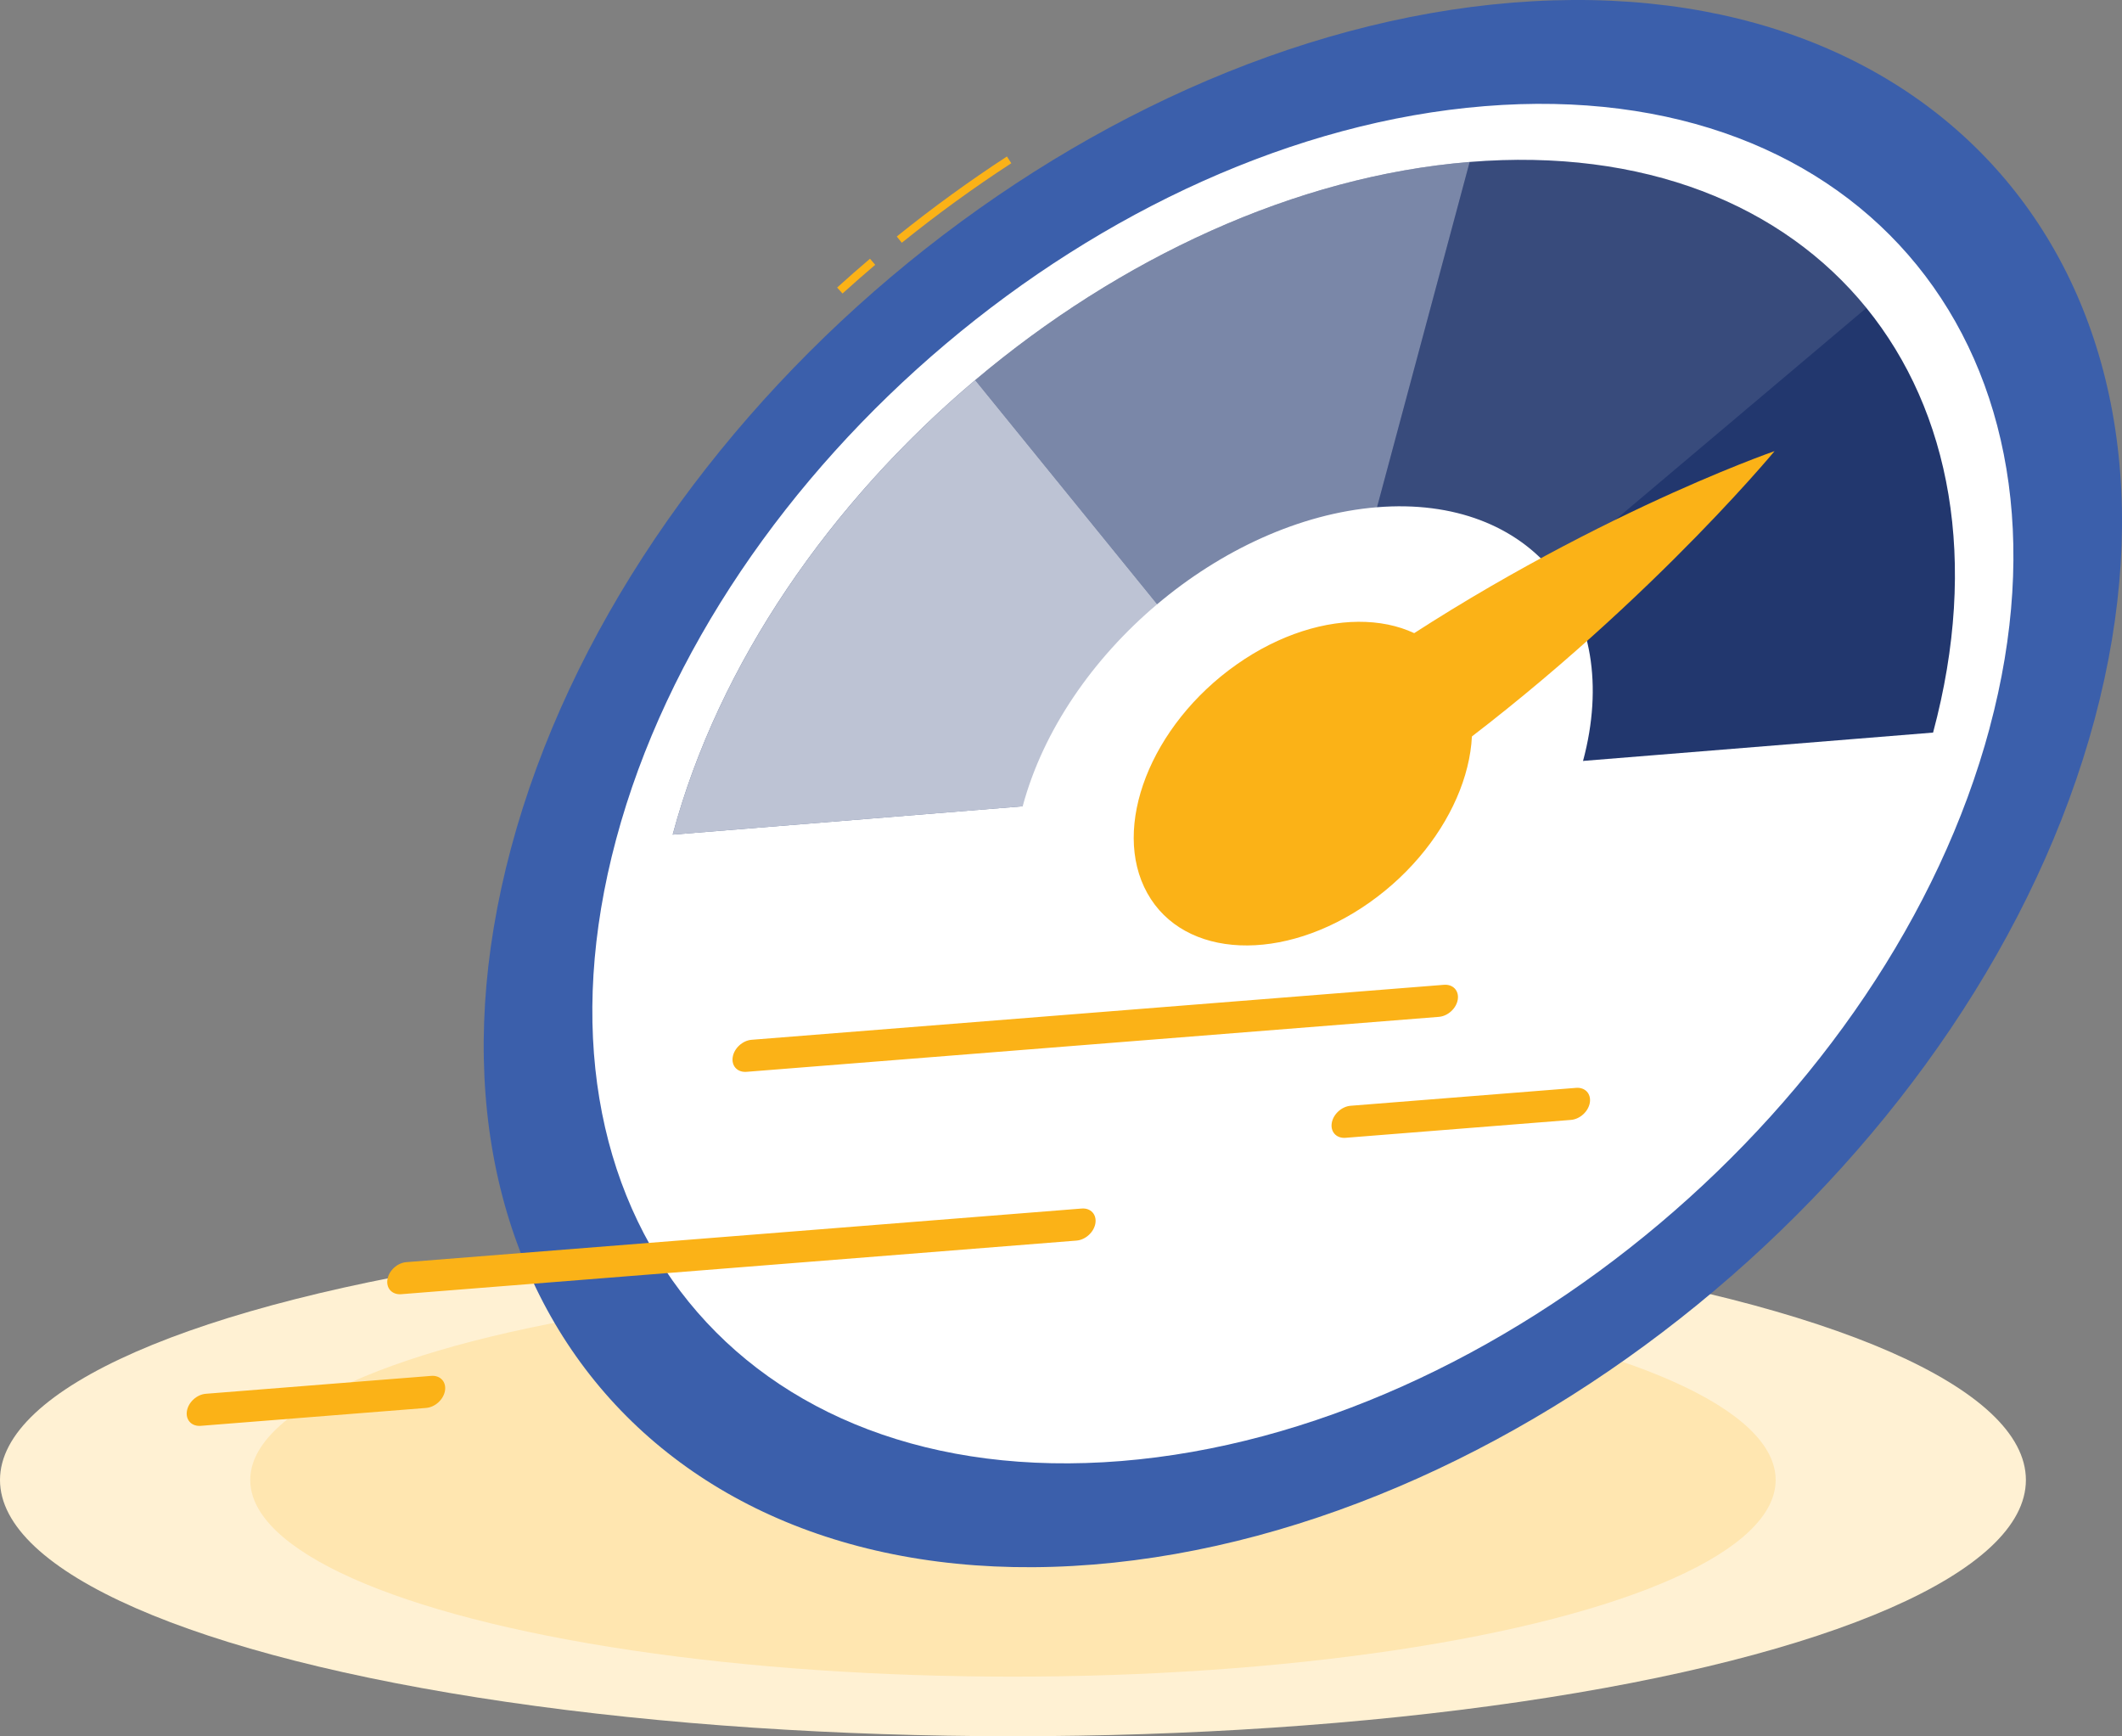 <svg xmlns="http://www.w3.org/2000/svg" id="b" viewBox="0 0 464.79 380.25"><rect x="0" y="0" width="464.79" height="380.25" fill="#808080" stroke="none"/><g id="c"><g id="d"><ellipse id="e" cx="221.87" cy="324.13" rx="221.87" ry="56.12" fill="#fff1d3"></ellipse><ellipse id="f" cx="221.87" cy="324.13" rx="167.06" ry="43.07" fill="#ffe6b0"></ellipse></g><path d="M197.53,53.17l-1.11-1.37c7.76-6.25,15.88-12.15,24.13-17.53l.96,1.48c-8.21,5.34-16.28,11.2-23.99,17.42Z" fill="#fbb217"></path><path d="M184.54,64.28l-1.18-1.3c2.36-2.14,4.78-4.26,7.2-6.32l1.14,1.34c-2.41,2.04-4.81,4.16-7.16,6.28Z" fill="#fbb217"></path><path d="M458.78,157.58c-25.35,94.46-123.53,177.32-219.3,185.07-95.77,7.75-152.86-62.54-127.52-157C137.31,91.2,235.49,8.34,331.26.58c95.77-7.75,152.86,62.54,127.52,157Z" fill="#3b5fab"></path><path d="M435.8,159.44c-21.99,81.94-107.16,153.82-190.23,160.54-83.08,6.73-132.6-54.25-110.61-136.19C156.93,101.86,242.1,29.98,325.18,23.25c83.08-6.73,132.6,54.25,110.61,136.19Z" fill="#fff"></path><path d="M321.9,35.47c-76.23,6.17-154.39,72.13-174.56,147.32l276.07-22.35c20.18-75.19-25.27-131.14-101.5-124.97Z" fill="#22376e"></path><path d="M147.34,182.79l138.03-11.17-71.77-88.37c-31.59,26.66-56.17,61.95-66.26,99.54Z" fill="#fff" opacity=".7"></path><path d="M321.9,35.47c-38.12,3.09-76.71,21.12-108.3,47.78l71.77,88.37,36.53-136.14h0Z" fill="#fff" opacity=".4"></path><path d="M321.9,35.47l-36.53,136.14,123.44-104.17c-18.37-22.62-48.79-35.06-86.9-31.97Z" fill="#fff" opacity=".1"></path><path d="M346.74,166.65c-8.97,33.43-43.72,62.75-77.61,65.5-33.89,2.74-54.1-22.13-45.13-55.56s43.72-62.75,77.61-65.5c33.89-2.74,54.1,22.13,45.13,55.56Z" fill="#fff"></path><path d="M299.93,197.69c-18.82,13.26-40.59,12.34-48.62-2.06-8.04-14.4.7-36.82,19.52-50.08,18.82-13.26,40.59-12.34,48.62,2.06,8.04,14.4-.7,36.82-19.52,50.08Z" fill="#fbb217"></path><path d="M388.69,98.8s-45.08,15.57-92.68,49.12l12.98,23.25c47.6-33.55,79.7-72.37,79.7-72.37Z" fill="#fbb217"></path><path d="M163.21,234.75c-1.82,0-3.02-1.4-2.72-3.24.31-1.94,2.17-3.64,4.15-3.79l151.65-12.04c1.98-.15,3.32,1.29,3.01,3.23-.31,1.94-2.17,3.64-4.15,3.79l-151.65,12.04c-.1,0-.2.01-.29.01Z" fill="#fbb217"></path><path d="M294.42,249.2c-1.82,0-3.02-1.4-2.72-3.24.31-1.94,2.17-3.64,4.15-3.79l49.37-3.92c1.98-.16,3.32,1.29,3.01,3.23-.31,1.94-2.17,3.64-4.15,3.79l-49.37,3.92c-.1,0-.2.01-.29.01Z" fill="#fbb217"></path><path d="M43.66,312.28c-1.82,0-3.02-1.4-2.72-3.24.31-1.94,2.17-3.64,4.15-3.79l49.37-3.92c1.97-.16,3.32,1.29,3.01,3.23-.31,1.94-2.17,3.64-4.15,3.79l-49.37,3.92c-.1,0-.2.01-.29.01Z" fill="#fbb217"></path><path d="M87.58,283.45c-1.82,0-3.02-1.4-2.72-3.24.31-1.94,2.17-3.64,4.15-3.79l147.91-11.74c1.98-.16,3.32,1.29,3.01,3.23-.31,1.94-2.17,3.64-4.15,3.79l-147.91,11.74c-.1,0-.2.01-.29.01Z" fill="#fbb217"></path></g></svg>